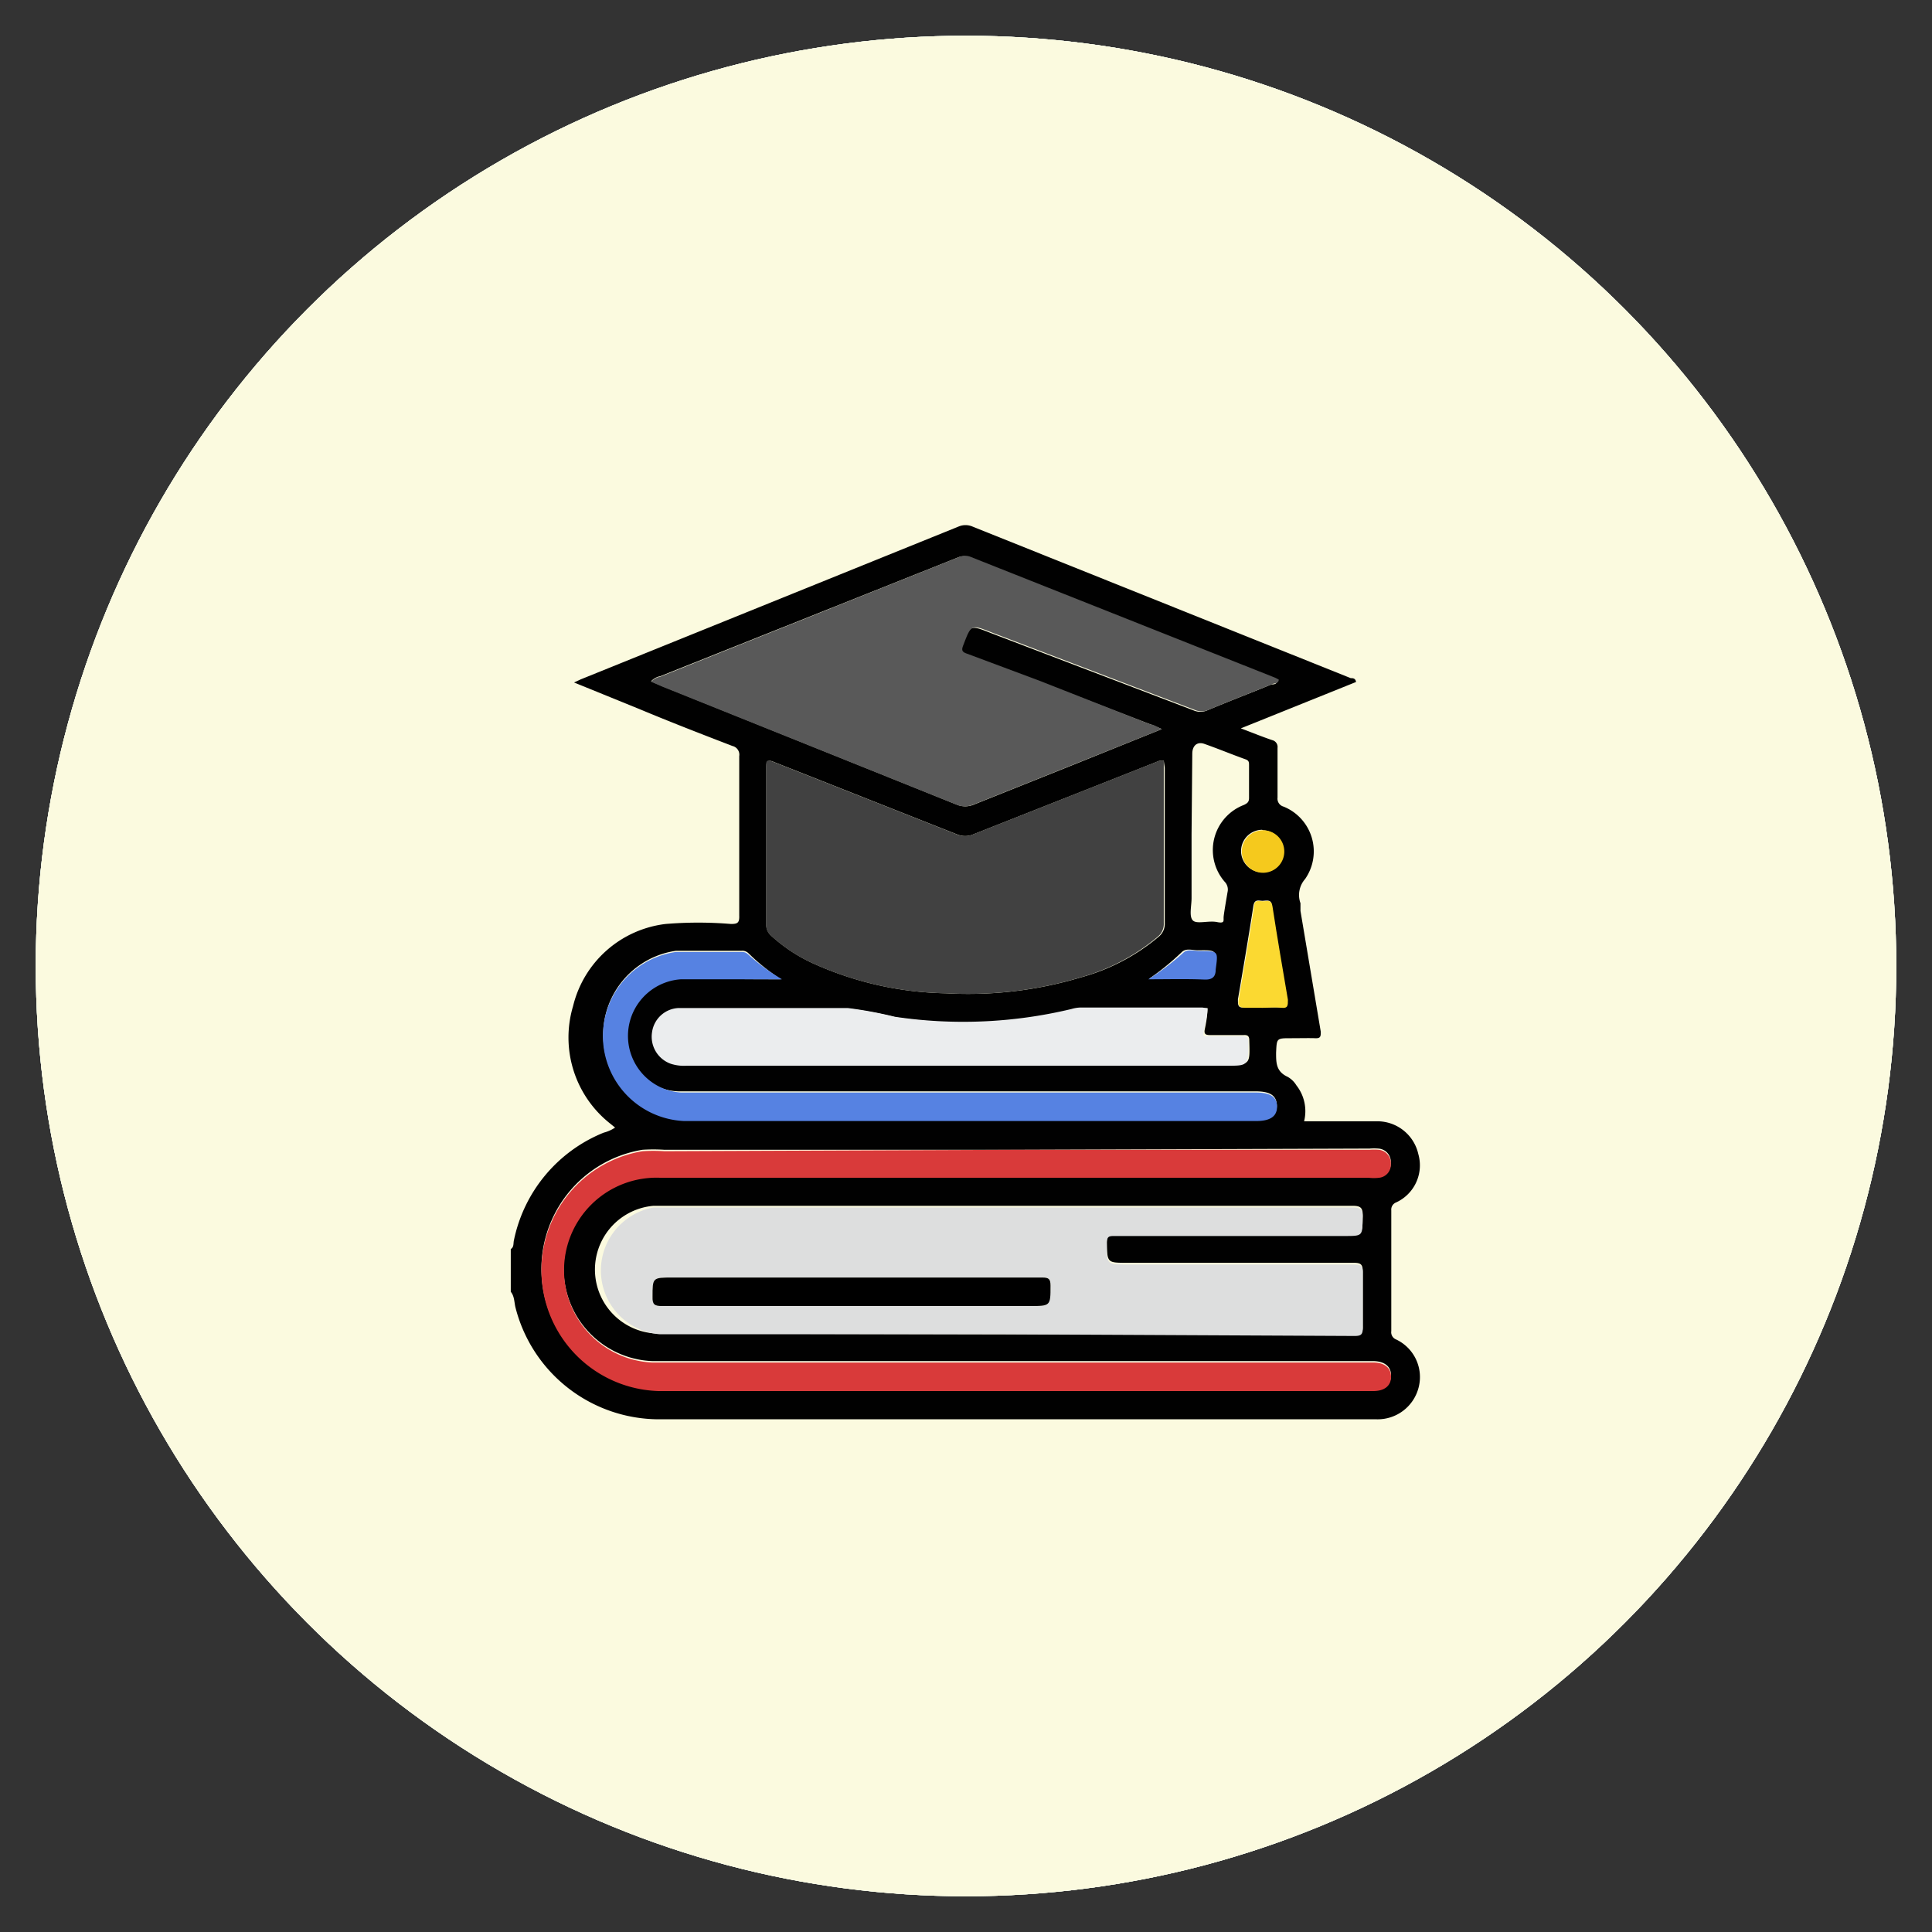 <svg id="Layer_1" data-name="Layer 1" xmlns="http://www.w3.org/2000/svg" xmlns:xlink="http://www.w3.org/1999/xlink" viewBox="0 0 80 80"><rect x="0" y="0" width="80" height="80" fill="#333333" stroke="none"/><defs><style>.cls-1{fill:none;}.cls-2{fill:#fbeeee;}.cls-3{fill:#030303;}.cls-4{fill:#fc4f7b;}.cls-5{fill:#fd4f7c;}.cls-6{fill:#d4daeb;}.cls-7{fill:#d13d69;}.cls-8{fill:#cf3c68;}.cls-9{fill:#d1d8e8;}.cls-10{fill:#c6cee1;}.cls-11{fill:#efbf86;}.cls-12{fill:#684a4a;}.cls-13{fill:#e3ad77;}.cls-14{fill:#674a4a;}.cls-15{fill:#594045;}.cls-16{fill:#cd986c;}.cls-17{fill:#e0ab75;}.cls-18{fill:#eafbf1;}.cls-19{clip-path:url(#clip-path);}.cls-20{fill:url(#linear-gradient);}.cls-21{clip-path:url(#clip-path-2);}.cls-22{fill:url(#linear-gradient-2);}.cls-23{fill:#fbfadf;}.cls-24{fill:#010101;}.cls-25{fill:#dddede;}.cls-26{fill:#595959;}.cls-27{fill:#414141;}.cls-28{fill:#d93a3a;}.cls-29{fill:#ebedee;}.cls-30{fill:#5682e2;}.cls-31{fill:#fbd931;}.cls-32{fill:#f5c91d;}.cls-33{fill:#5681e1;}</style><clipPath id="clip-path"><path class="cls-1" d="M44.12,36.36V45.6a3.89,3.89,0,0,1-.9,2.75,3.42,3.42,0,0,1-2.61,1,3.3,3.3,0,0,1-2.57-1,3.93,3.93,0,0,1-.88-2.75V36.36L32.32,34.3V45.57a9,9,0,0,0,1.07,4.53,7,7,0,0,0,2.92,2.78,10.26,10.26,0,0,0,8.47,0,7.18,7.18,0,0,0,3-2.78A8.35,8.35,0,0,0,49,45.57V33.71Z"/></clipPath><linearGradient id="linear-gradient" x1="-33.46" y1="69.25" x2="-32.47" y2="69.25" gradientTransform="translate(825.11 -1605.11) scale(23.81)" gradientUnits="userSpaceOnUse"><stop offset="0" stop-color="#f17c21"/><stop offset="1" stop-color="#da5b26"/></linearGradient><clipPath id="clip-path-2"><path class="cls-1" d="M37.22,29.16a.24.24,0,0,1-.06-.45l1-.43,2.07-.88,2.06.88,1,.43a.23.23,0,1,1-.18.43L40.24,27.9l-2.89,1.24-.1,0h0m3.16-2.94a2.17,2.17,0,0,0-.84.16l-9.92,4-.34.22a.75.75,0,0,0-.25,1V33l-.29.29v1.48h1.18V33.29l-.3-.29V31.82l8.55,3.54.59-.3A2.86,2.86,0,0,1,40,34.77h.89a3.1,3.1,0,0,1,1.75.53l.53.35L51,31.3a.41.41,0,0,0,.19-.2.48.48,0,0,0-.24-.66l-9.73-4.05A2.13,2.13,0,0,0,40.38,26.22Z"/></clipPath><linearGradient id="linear-gradient-2" x1="-34.42" y1="64.62" x2="-33.43" y2="64.62" gradientTransform="matrix(0, -8.62, -8.62, 0, 597.31, -261.21)" gradientUnits="userSpaceOnUse"><stop offset="0" stop-color="#f17c21"/><stop offset="0.34" stop-color="#ed7722"/><stop offset="0.74" stop-color="#e36824"/><stop offset="1" stop-color="#da5b26"/></linearGradient></defs><g id="about_us" data-name="about us"><circle class="cls-2" cx="40" cy="40" r="38.52"/><path class="cls-3" d="M59.75,54.13c-.46.56-.91.5-1.16-.15,0-1.58,0-3.16,0-4.74a1.12,1.12,0,0,0-.38-1,1,1,0,0,0-.65-.39c-.78-.24-1.57-.46-2.36-.69a.26.26,0,0,0-.3.07L53.67,48.5a.36.36,0,0,0-.1.28c0,1.7,0,3.41,0,5.12-.07.34-.23.61-.62.6s-.53-.26-.57-.6c0-1.25,0-2.51,0-3.77a3.89,3.89,0,0,0,0-1.49c-.19-.44-.68-.75-1-1.11s-.45-.46-1-.12A3.47,3.47,0,0,1,51.11,50c0,1.31,0,2.62,0,3.93,0,.34-.22.6-.58.6a.58.58,0,0,1-.6-.54c0-1.48,0-3,0-4.46a1.77,1.77,0,0,0-.54-1.31,1.57,1.57,0,0,0-.79-.52c-1.13-.42-2.26-.82-3.39-1.25-.23-.09-.33,0-.46.17-.42.66-.86,1.3-1.3,1.95a1.21,1.21,0,0,1-2,.2,6.54,6.54,0,0,0-.81-.76v5.94c-.19.52-.53.71-.9.51a.77.77,0,0,1-.31-.51c0-.11,0-.23,0-.34,0-1.76,0-3.53,0-5.29a.42.42,0,0,0-.06-.33l-.78.79a1.23,1.23,0,0,1-2.05-.21c-.44-.65-.88-1.3-1.3-2a.32.32,0,0,0-.46-.15l-3.36,1.23a1.61,1.61,0,0,0-.87.6,1.68,1.68,0,0,0-.48,1.29c0,1.47,0,2.94,0,4.41a.58.58,0,0,1-.56.54c-.35,0-.52-.22-.62-.53,0-1.42,0-2.85,0-4.27a3,3,0,0,1,.29-1.46c.2-.34.09-.47-.22-.59s-.28-.08-.4.06a6.14,6.14,0,0,1-.45.43,2.46,2.46,0,0,1-2.11.68,3.07,3.07,0,0,1-1.74-1.06.34.34,0,0,0-.49-.09c-.49.27-1,.51-1.51.76a1.18,1.18,0,0,0-.56.45,1.06,1.06,0,0,0-.3.83V54c-.16.41-.38.59-.69.51s-.48-.37-.47-.73v-4a2.44,2.44,0,0,1,1.4-2.3l1.49-.75a5.24,5.24,0,0,1-2-1.53.75.75,0,0,1-.17-.78,8.6,8.6,0,0,0,.48-2.84,17,17,0,0,1,.23-2.84,4.82,4.82,0,0,1,7.68-2.89,5.09,5.09,0,0,1,2,3.66c.12,1.19.06,2.39.24,3.58a4.34,4.34,0,0,0,.3,1.23.79.79,0,0,1-.13.89,5.23,5.23,0,0,1-2,1.5.68.68,0,0,0,.87.11c1.05-.51,2.18-.83,3.27-1.24a1.2,1.2,0,0,0,.81-.64,3.73,3.73,0,0,1,.83-.91.88.88,0,0,0,.25-.6,3,3,0,0,0-.9-2.6,6.21,6.21,0,0,1-1.57-4.43A10.54,10.54,0,0,0,32.88,34a7.82,7.82,0,0,1,.33-5.39,5.18,5.18,0,0,1,4.68-3.08c2.94-.08,5.89,0,8.83,0,.43,0,.68.21.67.63,0,2.3.08,4.6,0,6.9A3.81,3.81,0,0,1,47,34.42,3.39,3.39,0,0,0,46.78,36,7.41,7.41,0,0,1,46,39.69a6.61,6.61,0,0,1-1.5,1.94.52.52,0,0,0-.21.5.75.75,0,0,1,0,.15,2.36,2.36,0,0,0,1,2.48s.11.09.12.14c.1.48.51.55.87.68.75.26,1.5.53,2.24.82a1,1,0,0,0,.81,0,5.08,5.08,0,0,1,.52-.15c.93-.29.69-.17.73-1a.43.43,0,0,0-.19-.39,4.37,4.37,0,0,1-1.66-3.57,3.49,3.49,0,0,0-.33-1.55,3.59,3.59,0,0,1,2.95-4.94c2-.14,3.93,0,5.9-.05.4,0,.66.2.66.55A33.83,33.83,0,0,1,57.83,39a2.15,2.15,0,0,1-.26.87,2.48,2.48,0,0,0-.29,1.41A4.28,4.28,0,0,1,55.6,45c-.34.26-.14.62-.16.93s.25.26.43.31l1.92.55a2.46,2.46,0,0,1,1.91,1.95s0,0,0,0ZM42,44.42l1-.67a.27.27,0,0,0,.14-.25v-.83c-.06,0-.08,0-.1,0l-.29.12a6.79,6.79,0,0,1-3.33.56,6.49,6.49,0,0,1-2.25-.61c-.09,0-.19-.18-.3,0A1.61,1.61,0,0,0,37,43.78l1.18.79,1.61,1.11c.1.07.18.14.3,0C40.74,45.28,41.4,44.9,42,44.42ZM24,40.74c-.52-.29-.57-.67-.16-1.1a5.5,5.5,0,0,0,.76-.84.93.93,0,0,1,.65-.31,7.18,7.18,0,0,1,3.37.94,6.36,6.36,0,0,1,1.57,1.41,3.47,3.47,0,0,0,0-.92,4.21,4.21,0,0,0-1.59-3.24,3.62,3.62,0,0,0-4.29,0,3.73,3.73,0,0,0-.52.45,4.84,4.84,0,0,0-1.11,3.61c0,.14.05.23.18.25a.72.72,0,0,1,.45.4,3.09,3.09,0,0,0,1.54,2.82,2.93,2.93,0,0,0,1.49.46,3.07,3.07,0,0,0,2.91-1.81,1.11,1.11,0,0,0-.05-1.43,4.81,4.81,0,0,0-3-1.69,1.14,1.14,0,0,0-1.3.44A1,1,0,0,1,24,40.74Zm25.77-.88a9.65,9.65,0,0,1,.13,1.86,3.16,3.16,0,0,0,1.47,2.44,3,3,0,0,0,3.44,0,3.4,3.4,0,0,0,1.32-3.25,2.81,2.81,0,0,1,.17-1.08,2,2,0,0,0,.39-1,20.63,20.63,0,0,0,.08-2.61c0-.26-.15-.25-.33-.25-1.48,0-3,0-4.44,0a2.49,2.49,0,0,0-2,.81A2.33,2.33,0,0,0,49.75,39.86ZM34.44,35.53a6.16,6.16,0,0,0,.33,2.92A5.5,5.5,0,0,0,38.61,42a4.81,4.81,0,0,0,2.32.12,5.68,5.68,0,0,0,4.66-6.56,4.09,4.09,0,0,1,.21-1.2,5,5,0,0,0,.44-2.21c0-1.71,0-3.42,0-5.13,0-.28-.06-.38-.36-.38-2.61,0-5.21,0-7.82,0a3.26,3.26,0,0,0-1.16.2,4,4,0,0,0-2,1.28,4.39,4.39,0,0,0-1.1,2.79,8,8,0,0,0,.38,3.33A3,3,0,0,1,34.44,35.53ZM40.9,46.6c.43.42.84.81,1.23,1.22.2.21.3.23.47,0,.43-.68.89-1.35,1.34-2a.59.59,0,0,0-.22-.95.19.19,0,0,0-.24,0Zm-4.5-1.84a2.52,2.52,0,0,0-.53.5c-.11.12,0,.22.09.31.49.75,1,1.48,1.48,2.24.16.24.25.21.42,0,.33-.36.68-.7,1-1,.18-.18.17-.26,0-.39-.75-.5-1.49-1-2.23-1.52Zm-11.26.9A4.29,4.29,0,0,1,25,46.75a.17.17,0,0,0,.05.18c.95,1,1.75,1,2.67,0a.14.14,0,0,0,0-.17,2.15,2.15,0,0,1-.1-.87c0-.13,0-.19-.18-.16A4.46,4.46,0,0,1,25.14,45.66Zm26.57,0c0,.28-.14.51.1.73s.68.67,1,1c.13.14.21.13.34,0a9.07,9.07,0,0,1,.82-.82.74.74,0,0,0,.25-.89,4.48,4.48,0,0,1-1.21.17A4.18,4.18,0,0,1,51.71,45.64ZM22.43,43.3c0,.5-.48,1-.18,1.42a2.82,2.82,0,0,0,1.26.86l.24.11c.08,0,.18,0,.19-.06s.11-.45-.09-.61A5.66,5.66,0,0,1,22.43,43.3Zm7.91,0A4.7,4.7,0,0,1,29,45a.32.32,0,0,0-.13.18.82.82,0,0,0,0,.49c0,.08.13,0,.2,0a4.14,4.14,0,0,0,1.45-.91c.08-.08.18-.16.14-.3C30.55,44.11,30.46,43.74,30.34,43.29Z"/><path class="cls-4" d="M30.55,48.26a1.61,1.61,0,0,1,.87-.6l3.36-1.23a.32.32,0,0,1,.46.15c.42.66.86,1.31,1.3,2a1.23,1.23,0,0,0,2.05.21l.78-.79a.42.42,0,0,1,.06.33c0,1.76,0,3.53,0,5.29,0,.11,0,.23,0,.34H33.79c0-.76,0-1.51,0-2.26s-.2-.78-.79-.75A11.09,11.09,0,0,0,30.55,48.26Z"/><path class="cls-5" d="M40.62,53.92V48a6.54,6.54,0,0,1,.81.76,1.21,1.21,0,0,0,2-.2c.44-.65.88-1.29,1.3-1.95.13-.2.23-.26.46-.17,1.13.43,2.26.83,3.39,1.25a1.57,1.57,0,0,1,.79.52c-.56.57-1.11,1.15-1.68,1.72a2.91,2.91,0,0,0-.71,1c-.59,0-.77.16-.78.76,0,.75,0,1.51,0,2.26Z"/><path class="cls-6" d="M21.71,48.88a1.18,1.18,0,0,1,.56-.45c.5-.25,1-.49,1.51-.76a.34.34,0,0,1,.49.09A3.07,3.07,0,0,0,26,48.82a2.46,2.46,0,0,0,2.11-.68,6.14,6.14,0,0,0,.45-.43c.12-.14.23-.13.4-.06s.42.25.22.59a3,3,0,0,0-.29,1.46c0,1.42,0,2.85,0,4.27h-5c0-.94,0-1.88,0-2.82,0-.54-.17-.71-.7-.75a.82.82,0,0,0-.37-.59A7.59,7.59,0,0,1,21.71,48.88Z"/><path class="cls-6" d="M53.59,53.9c0-1.71,0-3.42,0-5.12a.36.36,0,0,1,.1-.28l1.23-1.23a.26.26,0,0,1,.3-.07c.79.23,1.58.45,2.36.69a1,1,0,0,1,.65.39c0,.17-.16.25-.26.36a9.06,9.06,0,0,0-1,1.06c-.58-.11-.83.1-.83.7,0,1.17,0,2.33,0,3.5Z"/><path class="cls-7" d="M47,50.9a2.91,2.91,0,0,1,.71-1c.57-.57,1.12-1.15,1.68-1.72A1.77,1.77,0,0,1,50,49.5c0,1.49,0,3,0,4.46H47.41c0-.76,0-1.53,0-2.29A.8.8,0,0,0,47,50.9Z"/><path class="cls-8" d="M30.55,48.26A11.09,11.09,0,0,1,33,50.9a.85.85,0,0,0-.37.79c0,.75,0,1.51,0,2.26H30.07c0-1.47,0-2.94,0-4.41A1.68,1.68,0,0,1,30.55,48.26Z"/><path class="cls-9" d="M51.12,53.9c0-1.31,0-2.62,0-3.93a3.47,3.47,0,0,0-.83-2.56c.6-.34.6-.34,1,.12s.85.67,1,1.11a3.89,3.89,0,0,1,0,1.49c0,1.26,0,2.52,0,3.77Z"/><path class="cls-10" d="M57,49.7a9.06,9.06,0,0,1,1-1.06c.1-.11.25-.19.26-.36a1.12,1.12,0,0,1,.38,1c0,1.58,0,3.16,0,4.74h-1.3c0-1.2,0-2.39,0-3.59A.75.75,0,0,0,57,49.7Z"/><path class="cls-10" d="M21.71,48.88a7.59,7.59,0,0,0,1.1.94.82.82,0,0,1,.37.59.7.7,0,0,0-.46.76c0,.93,0,1.87,0,2.81h-1.3V49.71A1.06,1.06,0,0,1,21.71,48.88Z"/><path class="cls-3" d="M57,49.7a.75.75,0,0,1,.33.69c0,1.2,0,2.39,0,3.59-.09.31-.26.54-.61.52s-.53-.26-.57-.6c0-1.17,0-2.33,0-3.5C56.13,49.8,56.38,49.59,57,49.7Z"/><path class="cls-3" d="M22.71,54c0-.94,0-1.88,0-2.81a.7.7,0,0,1,.46-.76c.53,0,.69.21.7.75,0,.94,0,1.88,0,2.82a.59.59,0,0,1-.57.52A.61.61,0,0,1,22.71,54Z"/><path class="cls-3" d="M47,50.9a.8.8,0,0,1,.39.77c0,.76,0,1.53,0,2.29-.09.32-.27.57-.63.54s-.5-.26-.55-.58c0-.75,0-1.51,0-2.26C46.25,51.06,46.43,50.88,47,50.9Z"/><path class="cls-3" d="M32.61,54c0-.75,0-1.51,0-2.26A.85.85,0,0,1,33,50.9c.59,0,.79.15.79.75s0,1.5,0,2.26c0,.32-.2.57-.55.59S32.7,54.28,32.61,54Z"/><path class="cls-11" d="M45.59,35.57a5.68,5.68,0,0,1-4.66,6.56A4.81,4.81,0,0,1,38.61,42c0-.16-.14-.27-.22-.4a5.66,5.66,0,0,1-.85-2.79c0-1.47,0-3,0-4.43a1.22,1.22,0,0,1,.4-.92,1.61,1.61,0,0,1,1.1-.34,12.24,12.24,0,0,1,4,.2,6.39,6.39,0,0,0,1.28.35A2.13,2.13,0,0,0,45.59,35.57Z"/><path class="cls-12" d="M45.59,35.57a2.13,2.13,0,0,1-1.28-1.89v-.22a.54.54,0,0,0,.57-.42.57.57,0,0,0-.25-.66,3.94,3.94,0,0,0-.45-.36,7.91,7.91,0,0,0-3.92-1.21,20.12,20.12,0,0,0-2.8,0c-.08-.21-.28-.29-.42-.44a2.42,2.42,0,0,1-.57-2.67c.11-.31.36-.52.44-.84a3.26,3.26,0,0,1,1.16-.2c2.61,0,5.21,0,7.82,0,.3,0,.36.1.36.38,0,1.71,0,3.42,0,5.13a5,5,0,0,1-.44,2.21A4.09,4.09,0,0,0,45.59,35.57Z"/><path class="cls-13" d="M44.31,33.46v.22A6.39,6.39,0,0,1,43,33.33a12.24,12.24,0,0,0-4-.2,1.61,1.61,0,0,0-1.1.34,1.22,1.22,0,0,0-.4.92c0,1.48,0,3,0,4.43a5.66,5.66,0,0,0,.85,2.79c.08.13.21.24.22.4a5.5,5.5,0,0,1-3.84-3.56,6.16,6.16,0,0,1-.33-2.92,2,2,0,0,0,1.18-1.44c.47-.07.62-.23.63-.7a8.81,8.81,0,0,0,0-.89c0-.27.07-.37.34-.41a16.39,16.39,0,0,1,4.64,0,4.9,4.9,0,0,1,2.67,1.17A.59.59,0,0,0,44.31,33.46Z"/><path class="cls-11" d="M56.11,40.86a3.4,3.4,0,0,1-1.32,3.25,3,3,0,0,1-3.44,0,9.33,9.33,0,0,1-.24-2.47,1.27,1.27,0,0,1,1.41-1.36,15.5,15.5,0,0,1,1.67.18C54.83,40.61,55.47,40.74,56.11,40.86Z"/><path class="cls-14" d="M50,36.75a2.49,2.49,0,0,1,2-.81c1.48,0,3,0,4.44,0,.18,0,.34,0,.33.25a20.63,20.63,0,0,1-.08,2.61,2,2,0,0,1-.39,1l-.86-.55a.68.68,0,0,0-.49-.74c-.21-.08-.42-.17-.64-.23a14.42,14.42,0,0,0-3-.39.73.73,0,0,0-.71.37c-.24,0-.36-.15-.47-.32A1.42,1.42,0,0,1,50,36.75Z"/><path class="cls-14" d="M24.26,36.69a3.62,3.62,0,0,1,4.29,0,4.21,4.21,0,0,1,1.59,3.24,3.47,3.47,0,0,1,0,.92,6.36,6.36,0,0,0-1.57-1.41,7.18,7.18,0,0,0-3.37-.94.93.93,0,0,0-.65.31A2.57,2.57,0,0,1,24.26,36.69Z"/><path class="cls-15" d="M35.62,34.09a2,2,0,0,1-1.18,1.44,3,3,0,0,0-.27-1.26,8,8,0,0,1-.38-3.33,4.39,4.39,0,0,1,1.1-2.79,4,4,0,0,1,2-1.28c-.08.32-.33.53-.44.84A2.42,2.42,0,0,0,37,30.38c.14.15.34.23.42.44l-1.3.16a1.21,1.21,0,0,0-1,.95,5.61,5.61,0,0,0,0,1.53A.62.62,0,0,0,35.62,34.09Z"/><path class="cls-11" d="M29.2,42.87a3.07,3.07,0,0,1-2.91,1.81,2.93,2.93,0,0,1-1.49-.46c0-.11-.05-.22-.08-.33-.25-.83-.36-1.63.51-2.19l0,0c.4-.83,1-.71,1.63-.34A7.53,7.53,0,0,1,29.2,42.87Z"/><path class="cls-13" d="M55.42,39.23l.86.55a2.81,2.81,0,0,0-.17,1.08c-.64-.12-1.28-.25-1.92-.35a15.5,15.5,0,0,0-1.67-.18,1.27,1.27,0,0,0-1.41,1.36,9.33,9.33,0,0,0,.24,2.47,3.16,3.16,0,0,1-1.47-2.44,9.65,9.65,0,0,0-.13-1.86l.9-1a1.84,1.84,0,0,0,.89.2,9.3,9.3,0,0,1,3,.53C55,39.74,55.17,39.64,55.42,39.23Z"/><path class="cls-13" d="M29.2,42.87a7.53,7.53,0,0,0-2.31-1.54c-.66-.37-1.23-.49-1.63.34l0,0c-.87.56-.76,1.36-.51,2.19,0,.11.06.22.08.33a3.09,3.09,0,0,1-1.54-2.82l.72-.66a1,1,0,0,0,.9-.55,1.14,1.14,0,0,1,1.3-.44,4.81,4.81,0,0,1,3,1.69A1.11,1.11,0,0,1,29.2,42.87Z"/><path class="cls-16" d="M38.22,44.57,37,43.78a1.61,1.61,0,0,1-.16-1.08c.11-.15.21,0,.3,0a6.49,6.49,0,0,0,2.25.61,6.79,6.79,0,0,0,3.33-.56l.29-.12s0,0,.1,0v.83a.27.27,0,0,1-.14.25l-1,.67-.26,0a8.07,8.07,0,0,1-2.5.15C38.9,44.54,38.56,44.35,38.22,44.57Z"/><path class="cls-8" d="M40.9,46.6l2.58-1.76a.19.19,0,0,1,.24,0,.59.59,0,0,1,.22.95c-.45.67-.91,1.34-1.34,2-.17.27-.27.25-.47,0C41.74,47.41,41.33,47,40.9,46.6Z"/><path class="cls-15" d="M24,40.74l-.72.66a.72.72,0,0,0-.45-.4c-.13,0-.18-.11-.18-.25a4.84,4.84,0,0,1,1.11-3.61,3.73,3.73,0,0,1,.52-.45,2.57,2.57,0,0,0,.32,2.11,5.5,5.5,0,0,1-.76.84C23.41,40.07,23.46,40.45,24,40.74Z"/><path class="cls-8" d="M36.4,44.76l.23.14c.74.51,1.48,1,2.23,1.52.21.13.22.21,0,.39-.36.33-.71.67-1,1-.17.18-.26.21-.42,0-.48-.76-1-1.49-1.48-2.24-.06-.09-.2-.19-.09-.31A2.52,2.52,0,0,1,36.4,44.76Z"/><path class="cls-17" d="M25.14,45.66a4.46,4.46,0,0,0,2.35,0c.15,0,.18,0,.18.16a2.15,2.15,0,0,0,.1.87.14.14,0,0,1,0,.17C26.82,48,26,48,25.07,46.93a.17.17,0,0,1-.05-.18A4.29,4.29,0,0,0,25.14,45.66Z"/><path class="cls-17" d="M51.71,45.64a4.18,4.18,0,0,0,1.31.2,4.48,4.48,0,0,0,1.21-.17.74.74,0,0,1-.25.89,9.07,9.07,0,0,0-.82.82c-.13.13-.21.14-.34,0-.33-.34-.66-.68-1-1S51.76,45.92,51.71,45.64Z"/><path class="cls-15" d="M50.65,38.86l-.9,1a2.33,2.33,0,0,1,.2-3.11,1.42,1.42,0,0,0,.16,1.17c.11.17.23.33.47.32A1.45,1.45,0,0,0,50.65,38.86Z"/><path class="cls-17" d="M38.22,44.57c.34-.22.68,0,1,0a8.07,8.07,0,0,0,2.5-.15l.26,0c-.58.48-1.24.86-1.85,1.3-.12.1-.2,0-.3,0Z"/><path class="cls-15" d="M22.43,43.3A5.66,5.66,0,0,0,23.85,45c.2.16.09.41.09.61s-.11.09-.19.06l-.24-.11a2.82,2.82,0,0,1-1.26-.86C22,44.26,22.46,43.8,22.43,43.3Z"/><path class="cls-14" d="M30.34,43.29c.12.45.21.82.31,1.18,0,.14-.06.22-.14.3a4.14,4.14,0,0,1-1.45.91c-.07,0-.17.07-.2,0a.82.82,0,0,1,0-.49A.32.32,0,0,1,29,45,4.7,4.7,0,0,0,30.34,43.29Z"/><path class="cls-3" d="M35.62,34.09a.62.62,0,0,1-.53-.63,5.61,5.61,0,0,1,0-1.53,1.21,1.21,0,0,1,1-.95l1.3-.16a20.12,20.12,0,0,1,2.8,0A7.91,7.91,0,0,1,44.18,32a3.94,3.94,0,0,1,.45.36.57.57,0,0,1,.25.66.54.54,0,0,1-.57.42.59.59,0,0,1-.41-.19,4.9,4.9,0,0,0-2.67-1.17,16.39,16.39,0,0,0-4.64,0c-.27,0-.36.14-.34.41a8.81,8.81,0,0,1,0,.89C36.24,33.86,36.09,34,35.62,34.09Z"/><path class="cls-3" d="M50.65,38.86a1.45,1.45,0,0,1-.07-.62.73.73,0,0,1,.71-.37,14.42,14.42,0,0,1,3,.39c.22.06.43.15.64.23a.68.68,0,0,1,.49.74c-.25.41-.46.51-.84.36a9.3,9.3,0,0,0-3-.53A1.84,1.84,0,0,1,50.65,38.86Z"/></g><g id="educrypt"><circle class="cls-18" cx="40" cy="40" r="38.52"/><g class="cls-19"><rect class="cls-20" x="30.28" y="35.03" width="20.72" height="17.44" transform="matrix(0.04, -1, 1, 0.04, -4.69, 82.61)"/></g><g class="cls-21"><rect class="cls-22" x="28.74" y="26.22" width="22.6" height="9.44"/></g></g><circle class="cls-18" cx="40" cy="40" r="38.52"/><g id="edtech"><circle class="cls-23" cx="40" cy="40" r="38.52"/><path class="cls-24" d="M21.15,53.49V51.72c.14-.08.1-.24.13-.36A6.14,6.14,0,0,1,25,46.9a1.51,1.51,0,0,0,.47-.21l-.21-.17a4.54,4.54,0,0,1-1.53-4.86,4.49,4.49,0,0,1,3.83-3.4,16.36,16.36,0,0,1,2.71,0c.27,0,.35-.05.34-.34,0-2.2,0-4.41,0-6.61a.37.37,0,0,0-.28-.42c-1.3-.5-2.59-1-3.88-1.54l-2.68-1.09.28-.13L39.7,21.8a.73.73,0,0,1,.56,0l15.67,6.28c.08,0,.2,0,.22.16l-4.77,1.92c.48.18.89.35,1.31.49a.29.29,0,0,1,.21.32c0,.68,0,1.37,0,2.06a.34.34,0,0,0,.25.37,2,2,0,0,1,.89,3,1,1,0,0,0-.19,1c0,.1,0,.22,0,.32l.84,5c0,.19,0,.28-.23.27s-.66,0-1,0c-.61,0-.59,0-.62.6,0,.42,0,.78.48,1a1,1,0,0,1,.36.35A1.73,1.73,0,0,1,54,46.43h3a1.74,1.74,0,0,1,1.73,1.36,1.69,1.69,0,0,1-.92,2,.32.32,0,0,0-.2.33v5a.32.32,0,0,0,.19.34,1.72,1.72,0,0,1,.94,2A1.75,1.75,0,0,1,57,58.77H27.27a6.14,6.14,0,0,1-5.92-4.61C21.29,53.94,21.31,53.68,21.15,53.49Zm20.47,1.76H56.09c.28,0,.35-.07.34-.34,0-.75,0-1.5,0-2.24,0-.32-.08-.38-.38-.38H46.68c-.84,0-.83,0-.85-.85,0-.29.09-.33.35-.33H55.7c.72,0,.71,0,.73-.74,0-.34-.06-.44-.42-.44H27.06a2.65,2.65,0,0,0,.27,5.29Zm6.49-25.06c-.21-.09-.33-.15-.46-.19L43,28.21l-3-1.12c-.21-.07-.25-.14-.16-.36.33-.86.32-.86,1.18-.52l0,0,8.39,3.2a.71.71,0,0,0,.59,0c.88-.37,1.77-.71,2.65-1.07.1,0,.23,0,.25-.18l-.13-.07-12.6-5a.63.63,0,0,0-.52,0L27.34,28a.69.69,0,0,0-.38.21l.46.2L39.6,33.31a.91.91,0,0,0,.74,0l4-1.6Zm.08,1.31a.49.49,0,0,0-.3.05l-7.59,3a.86.86,0,0,1-.67,0l-7.59-3c-.28-.12-.31,0-.31.22,0,2.17,0,4.33,0,6.5a.6.6,0,0,0,.21.48,6.64,6.64,0,0,0,1.64,1.1,13.93,13.93,0,0,0,5.6,1.28,16.22,16.22,0,0,0,5.58-.66A8.43,8.43,0,0,0,48,38.77a.68.68,0,0,0,.23-.55c0-2.14,0-4.29,0-6.43ZM42,47.61H27.51a6.85,6.85,0,0,0-.91,0,5,5,0,0,0,.66,9.93q14.81,0,29.61,0c.46,0,.73-.22.73-.59s-.27-.58-.73-.59H27a3.82,3.82,0,0,1,.33-7.64H56.69a1.79,1.79,0,0,0,.4,0,.54.54,0,0,0,.5-.58.55.55,0,0,0-.51-.58,2.16,2.16,0,0,0-.36,0ZM50,41.75l-.16,0H44.81a1.43,1.43,0,0,0-.35.06,19.24,19.24,0,0,1-7.33.32,16.51,16.51,0,0,0-1.94-.36c-2.35,0-4.7,0-7,0a1.16,1.16,0,0,0-1.1,1A1.19,1.19,0,0,0,27.78,44a1.79,1.79,0,0,0,.65.08H50.84c.93,0,.92,0,.89-1,0-.17-.06-.23-.23-.22-.47,0-.93,0-1.4,0-.2,0-.25-.06-.21-.25S50,42.06,50,41.75Zm-17.66-1.2A8.46,8.46,0,0,1,31,39.48a.36.36,0,0,0-.29-.11c-.91,0-1.82,0-2.72,0a3.52,3.52,0,0,0,.35,7H52c.6,0,.88-.19.87-.6s-.28-.58-.88-.58H28.21a2.22,2.22,0,0,1-1.8-.84,2.34,2.34,0,0,1,1.79-3.85C29.55,40.54,30.91,40.55,32.38,40.55Zm17-6v2.64c0,.32-.11.75.05.92s.65,0,1,.07.26-.06.28-.24.1-.65.16-1a.46.46,0,0,0-.12-.43,2,2,0,0,1,.8-3.18c.14-.07.21-.12.21-.29,0-.45,0-.9,0-1.35,0-.12,0-.2-.15-.25-.56-.2-1.11-.43-1.68-.63-.31-.12-.52.06-.52.4Zm2.92,7.16c.26,0,.52,0,.77,0s.31-.09.27-.33c-.22-1.29-.44-2.57-.64-3.87,0-.27-.2-.22-.36-.21s-.35-.1-.4.21c-.2,1.29-.42,2.58-.64,3.87,0,.24,0,.37.27.33S52.05,41.73,52.29,41.73Zm0-7.35a.88.88,0,1,0,.89.89A.89.89,0,0,0,52.3,34.38Zm-4.75,6.17c.84,0,1.56,0,2.27,0,.34,0,.46-.09.5-.42.1-.77.12-.77-.67-.76-.23,0-.49-.1-.67.07A10.72,10.72,0,0,1,47.55,40.55Z"/><path class="cls-25" d="M41.62,55.25H27.33A2.65,2.65,0,0,1,27.06,50H56c.36,0,.44.1.42.44,0,.74,0,.74-.73.74H46.18c-.26,0-.35,0-.35.33,0,.85,0,.85.85.85h9.37c.3,0,.39.06.38.38,0,.74,0,1.49,0,2.24,0,.27-.06.34-.34.34ZM35.3,52.9H27.84c-.81,0-.8,0-.82.8,0,.31.08.38.38.38H42.64c.86,0,.84,0,.86-.84,0-.28-.07-.34-.34-.34Z"/><path class="cls-26" d="M48.11,30.19l-3.79,1.52-4,1.6a.91.91,0,0,1-.74,0L27.42,28.43l-.46-.2a.69.69,0,0,1,.38-.21L39.7,23.07a.63.63,0,0,1,.52,0l12.6,5,.13.07c0,.15-.15.15-.25.18-.88.36-1.77.7-2.65,1.07a.71.71,0,0,1-.59,0l-8.39-3.2,0,0c-.86-.34-.85-.34-1.18.52-.09.22-.05.29.16.36l3,1.12L47.65,30C47.78,30,47.9,30.1,48.11,30.19Z"/><path class="cls-27" d="M48.19,31.5v.29c0,2.14,0,4.29,0,6.43a.68.68,0,0,1-.23.55,8.43,8.43,0,0,1-3.21,1.7,16.22,16.22,0,0,1-5.58.66,13.93,13.93,0,0,1-5.6-1.28,6.64,6.64,0,0,1-1.64-1.1.6.6,0,0,1-.21-.48c0-2.17,0-4.33,0-6.5,0-.26,0-.34.31-.22l7.59,3a.86.86,0,0,0,.67,0l7.59-3A.49.49,0,0,1,48.19,31.5Z"/><path class="cls-28" d="M42,47.61H56.72a2.16,2.16,0,0,1,.36,0,.55.55,0,0,1,.51.58.54.54,0,0,1-.5.58,1.79,1.79,0,0,1-.4,0H27.37A3.82,3.82,0,0,0,27,56.42H56.87c.46,0,.73.22.73.59s-.27.59-.73.59q-14.8,0-29.61,0a5,5,0,0,1-.66-9.93,6.85,6.85,0,0,1,.91,0Z"/><path class="cls-29" d="M50,41.75c0,.31-.09.61-.15.91s0,.25.21.25c.47,0,.93,0,1.4,0,.17,0,.22.05.23.22,0,1,0,1-.89,1H28.43a1.79,1.79,0,0,1-.65-.08A1.19,1.19,0,0,1,27,42.74a1.16,1.16,0,0,1,1.1-1c2.35,0,4.7,0,7,0a16.51,16.51,0,0,1,1.94.36,19.24,19.24,0,0,0,7.33-.32,1.43,1.43,0,0,1,.35-.06h5.07Z"/><path class="cls-30" d="M32.38,40.55c-1.47,0-2.83,0-4.18,0a2.35,2.35,0,0,0,0,4.69H52c.6,0,.88.18.88.58s-.27.6-.87.6H28.33a3.52,3.52,0,0,1-.35-7c.9,0,1.81,0,2.72,0a.36.36,0,0,1,.29.11A8.46,8.46,0,0,0,32.38,40.55Z"/><path class="cls-31" d="M52.29,41.73c-.24,0-.49,0-.73,0s-.31-.09-.27-.33c.22-1.29.44-2.58.64-3.87,0-.31.24-.2.4-.21s.32-.06.36.21c.2,1.3.42,2.58.64,3.87,0,.24,0,.36-.27.33S52.55,41.73,52.29,41.73Z"/><path class="cls-32" d="M52.3,34.38a.88.88,0,1,1,0,1.76.88.88,0,0,1,0-1.76Z"/><path class="cls-33" d="M47.55,40.55A10.72,10.72,0,0,0,49,39.45c.18-.17.44-.07.67-.07.79,0,.77,0,.67.76,0,.33-.16.44-.5.42C49.11,40.53,48.39,40.55,47.55,40.55Z"/><path d="M35.3,52.9h7.86c.27,0,.34.06.34.34,0,.84,0,.84-.86.84H27.4c-.3,0-.39-.07-.38-.38,0-.8,0-.8.82-.8Z"/></g></svg>